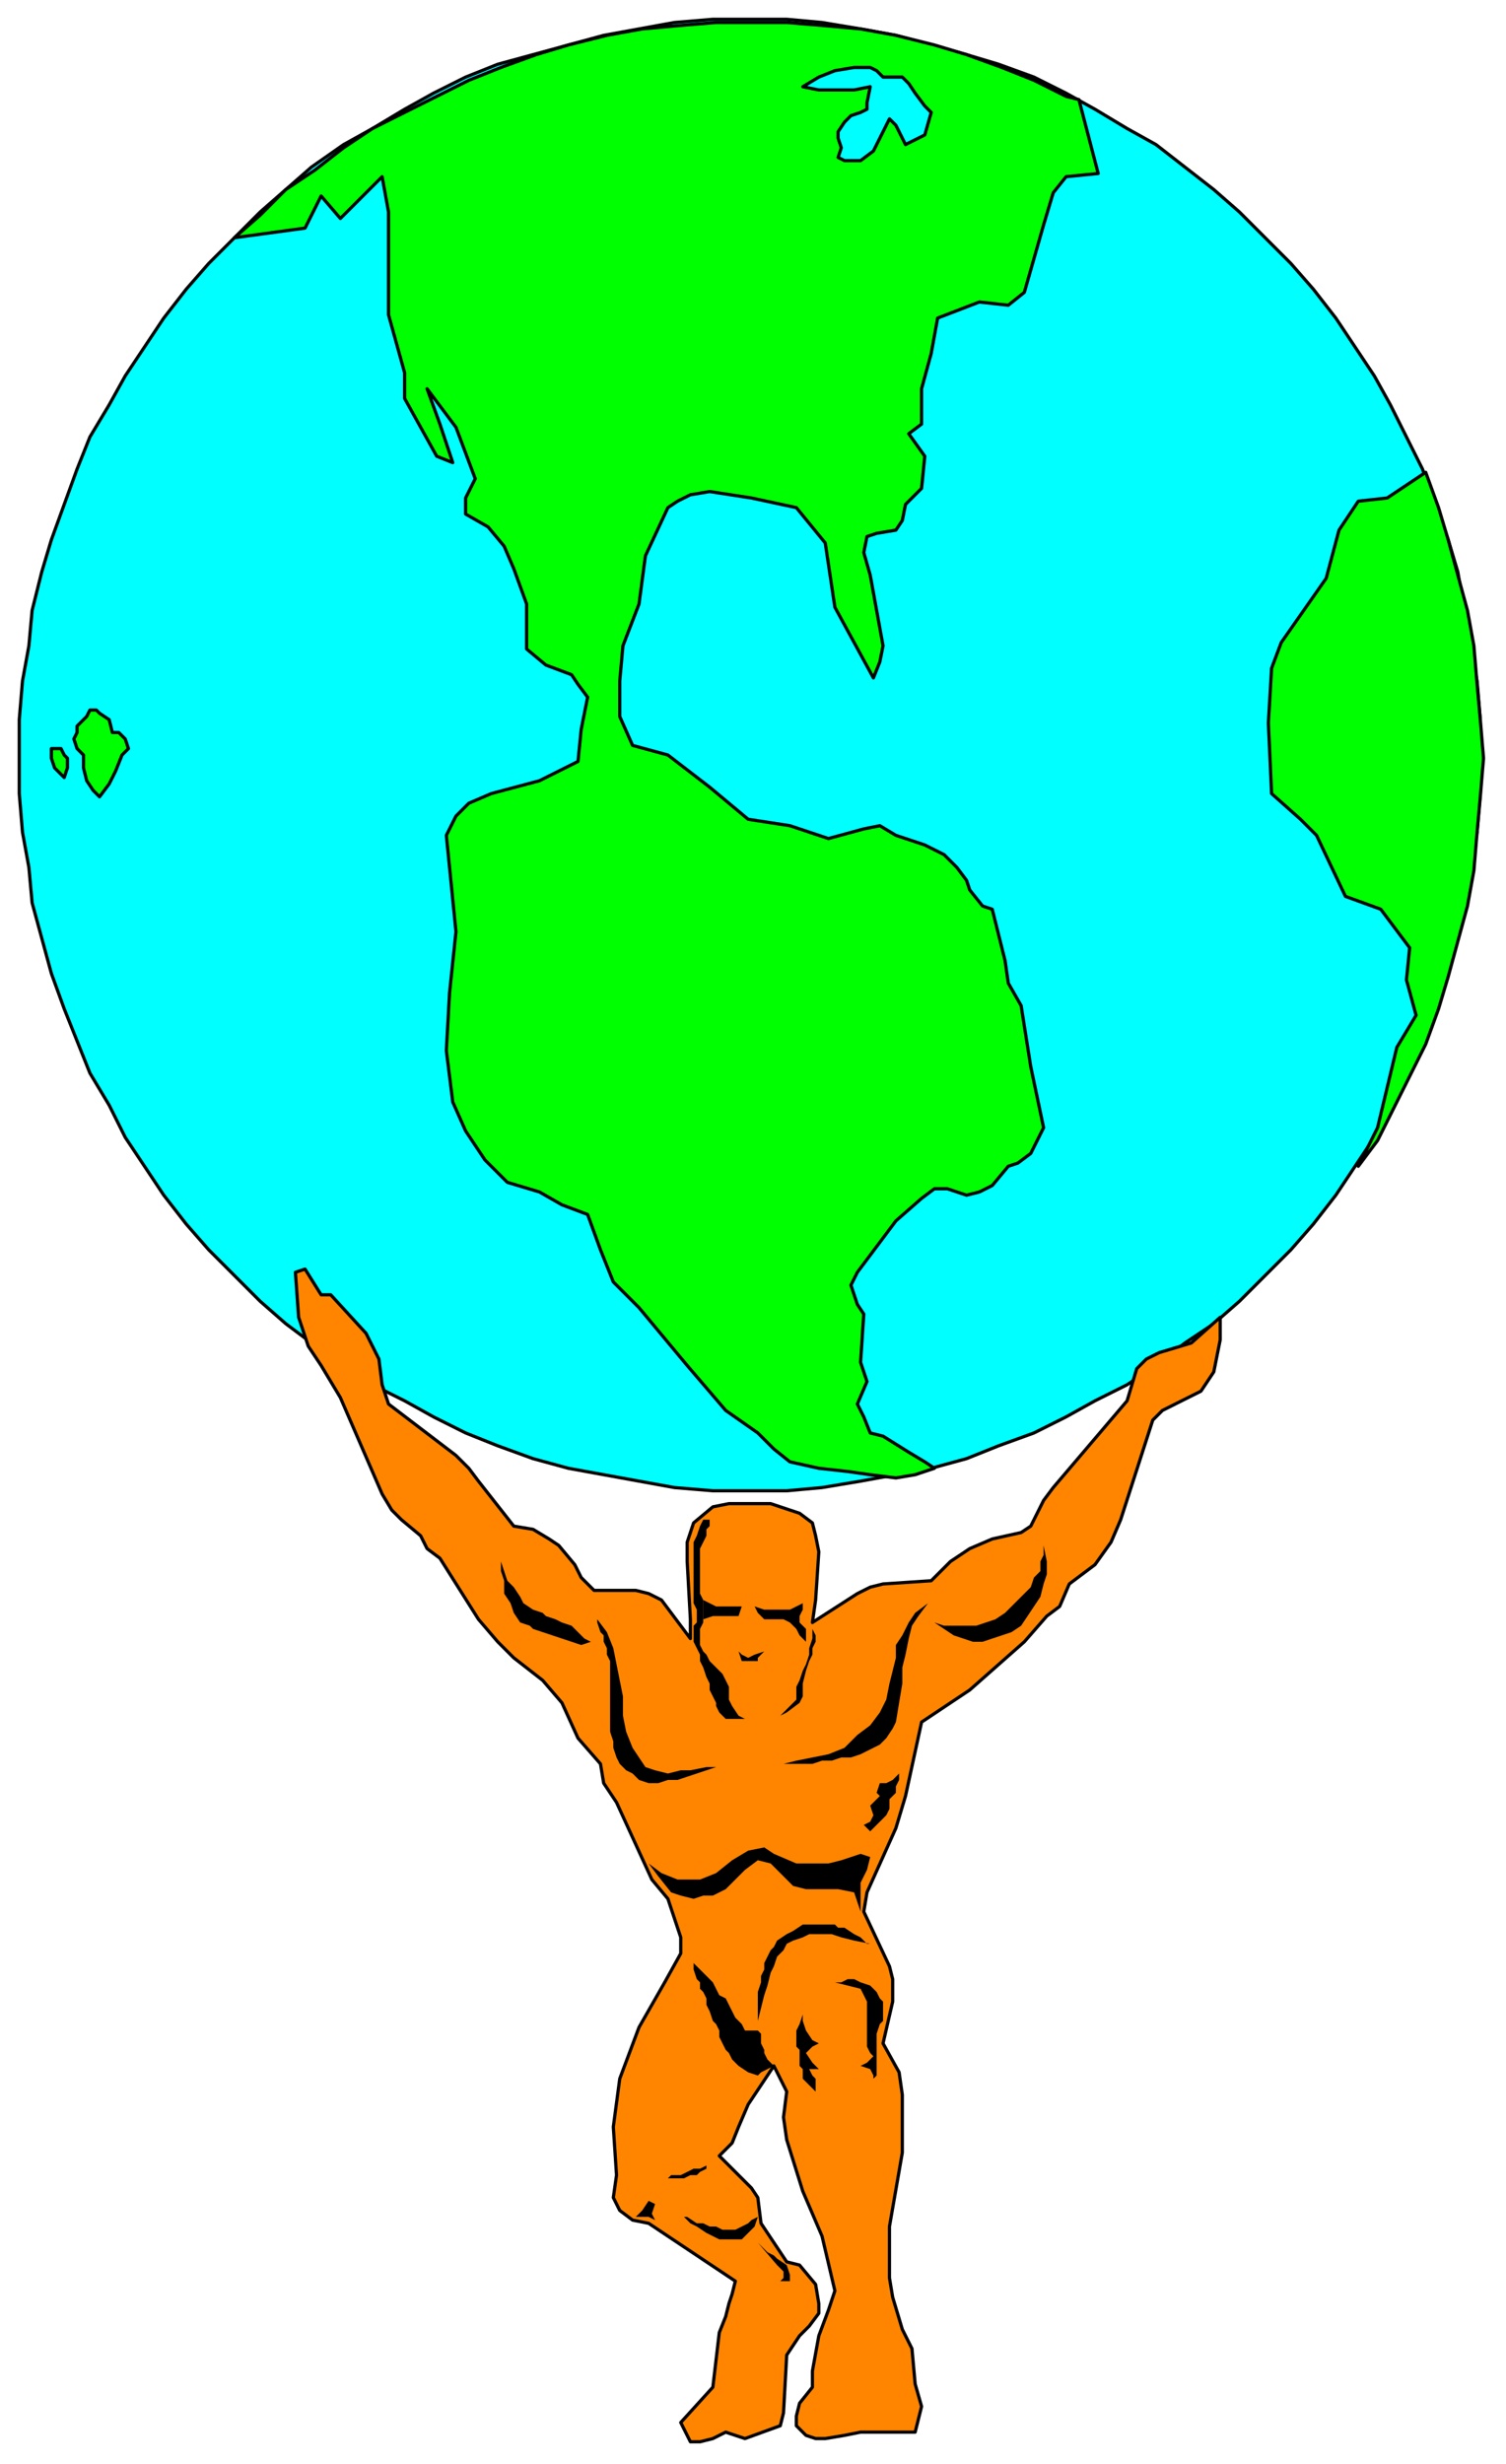 <?xml version="1.0" encoding="UTF-8" standalone="no"?>
<svg
   xmlns:dc="http://purl.org/dc/elements/1.1/"
   xmlns:cc="http://creativecommons.org/ns#"
   xmlns:rdf="http://www.w3.org/1999/02/22-rdf-syntax-ns#"
   xmlns:svg="http://www.w3.org/2000/svg"
   xmlns="http://www.w3.org/2000/svg"
   xmlns:sodipodi="http://sodipodi.sourceforge.net/DTD/sodipodi-0.dtd"
   xmlns:inkscape="http://www.inkscape.org/namespaces/inkscape"
   version="1.0"
   width="124.09mm"
   height="202.935mm"
   id="svg85"
   sodipodi:docname="CMISC009.WMF">
  <sodipodi:namedview
     pagecolor="#ffffff"
     bordercolor="#666666"
     borderopacity="1"
     objecttolerance="10"
     gridtolerance="10"
     guidetolerance="10"
     inkscape:pageopacity="0"
     inkscape:pageshadow="2"
     inkscape:window-width="640"
     inkscape:window-height="480"
     id="namedview87" />
  <defs
     id="defs3">
    <pattern
       id="WMFhbasepattern"
       patternUnits="userSpaceOnUse"
       width="6"
       height="6"
       x="0"
       y="0" />
  </defs>
  <path
     style="fill:#00ffff;fill-rule:evenodd;fill-opacity:1;stroke:#000000;stroke-width:1px;stroke-linecap:round;stroke-linejoin:round;stroke-miterlimit:4;stroke-dasharray:none;stroke-opacity:1;"
     d="  M 233,464   L 245,464   L 256,463   L 268,461   L 279,459   L 290,457   L 301,454   L 311,450   L 322,446   L 332,441   L 341,436   L 351,431   L 360,425   L 369,418   L 378,412   L 386,405   L 394,397   L 402,389   L 409,381   L 416,372   L 422,363   L 428,354   L 433,344   L 438,334   L 443,324   L 447,314   L 451,303   L 454,292   L 456,281   L 458,270   L 460,259   L 461,247   L 461,235   L 461,224   L 460,212   L 458,201   L 456,190   L 454,178   L 451,168   L 447,157   L 443,146   L 438,136   L 433,126   L 428,117   L 422,108   L 416,99   L 409,90   L 402,82   L 394,74   L 386,66   L 378,59   L 369,52   L 360,45   L 351,40   L 341,34   L 332,29   L 322,24   L 311,20   L 301,17   L 290,14   L 279,11   L 268,9   L 256,7   L 245,6   L 233,6   L 222,6   L 210,7   L 199,9   L 188,11   L 177,14   L 166,17   L 155,20   L 145,24   L 135,29   L 126,34   L 116,40   L 107,45   L 97,52   L 89,59   L 81,66   L 73,74   L 65,82   L 58,90   L 51,99   L 45,108   L 39,117   L 34,126   L 28,136   L 24,146   L 20,157   L 16,168   L 13,178   L 10,190   L 9,201   L 7,212   L 6,224   L 6,235   L 6,247   L 7,259   L 9,270   L 10,281   L 13,292   L 16,303   L 20,314   L 24,324   L 28,334   L 34,344   L 39,354   L 45,363   L 51,372   L 58,381   L 65,389   L 73,397   L 81,405   L 89,412   L 97,418   L 107,425   L 116,431   L 126,436   L 135,441   L 145,446   L 155,450   L 166,454   L 177,457   L 188,459   L 199,461   L 210,463   L 222,464   L 233,464  z "
     id="path5" />
  <path
     style="fill:#00ff00;fill-rule:evenodd;fill-opacity:1;stroke:#000000;stroke-width:1px;stroke-linecap:round;stroke-linejoin:round;stroke-miterlimit:4;stroke-dasharray:none;stroke-opacity:1;"
     d="  M 444,147   L 448,158   L 451,168   L 454,179   L 457,190   L 459,201   L 460,213   L 461,224   L 462,236   L 461,248   L 460,259   L 459,271   L 457,282   L 454,293   L 451,304   L 448,314   L 444,325   L 439,335   L 434,345   L 429,355   L 423,363   L 429,351   L 435,326   L 441,316   L 438,305   L 439,295   L 430,283   L 419,279   L 410,260   L 405,255   L 396,247   L 395,225   L 396,208   L 399,200   L 406,190   L 413,180   L 417,165   L 423,156   L 432,155   L 444,147  z "
     id="path7" />
  <path
     style="fill:#00ff00;fill-rule:evenodd;fill-opacity:1;stroke:#000000;stroke-width:1px;stroke-linecap:round;stroke-linejoin:round;stroke-miterlimit:4;stroke-dasharray:none;stroke-opacity:1;"
     d="  M 291,457   L 285,459   L 279,460   L 271,459   L 264,458   L 255,457   L 246,455   L 241,451   L 236,446   L 226,439   L 214,425   L 199,407   L 195,403   L 191,399   L 187,389   L 183,378   L 175,375   L 168,371   L 158,368   L 151,361   L 145,352   L 141,343   L 139,327   L 140,309   L 142,290   L 140,270   L 139,260   L 142,254   L 146,250   L 153,247   L 168,243   L 180,237   L 181,227   L 183,217   L 180,213   L 178,210   L 170,207   L 164,202   L 164,195   L 164,188   L 160,177   L 157,170   L 152,164   L 145,160   L 145,155   L 148,149   L 142,133   L 133,121   L 137,132   L 141,144   L 136,142   L 131,133   L 126,124   L 126,120   L 126,116   L 121,98   L 121,81   L 121,66   L 119,55   L 106,68   L 100,61   L 95,71   L 73,74   L 81,67   L 89,59   L 98,53   L 107,46   L 116,40   L 126,35   L 136,30   L 146,25   L 156,21   L 167,17   L 177,14   L 189,11   L 200,9   L 211,8   L 223,7   L 234,7   L 245,7   L 257,8   L 268,9   L 279,11   L 291,14   L 301,17   L 312,21   L 322,25   L 332,30   L 336,31   L 342,54   L 332,55   L 328,60   L 325,70   L 319,91   L 314,95   L 305,94   L 292,99   L 290,110   L 287,121   L 287,126   L 287,132   L 283,135   L 288,142   L 287,152   L 282,157   L 281,162   L 279,165   L 273,166   L 270,167   L 269,172   L 271,179   L 275,201   L 274,206   L 272,211   L 260,189   L 257,169   L 248,158   L 234,155   L 221,153   L 215,154   L 211,156   L 208,158   L 201,173   L 199,188   L 194,201   L 193,212   L 193,223   L 197,232   L 208,235   L 221,245   L 233,255   L 246,257   L 258,261   L 269,258   L 274,257   L 279,260   L 288,263   L 294,266   L 298,270   L 301,274   L 302,277   L 306,282   L 309,283   L 311,291   L 313,299   L 314,306   L 318,313   L 321,332   L 325,351   L 321,359   L 317,362   L 314,363   L 309,369   L 305,371   L 301,372   L 295,370   L 291,370   L 287,373   L 279,380   L 267,396   L 265,400   L 267,406   L 269,409   L 268,424   L 270,430   L 267,437   L 269,441   L 271,446   L 275,447   L 283,452   L 288,455   L 291,457  z "
     id="path9" />
  <path
     style="fill:#00ff00;fill-rule:evenodd;fill-opacity:1;stroke:#000000;stroke-width:1px;stroke-linecap:round;stroke-linejoin:round;stroke-miterlimit:4;stroke-dasharray:none;stroke-opacity:1;"
     d="  M 28,221   L 30,221   L 31,222   L 34,224   L 35,228   L 37,228   L 39,230   L 40,233   L 38,235   L 36,240   L 34,244   L 31,248   L 29,246   L 27,243   L 26,239   L 26,235   L 24,233   L 23,230   L 24,228   L 24,226   L 27,223   L 28,221  z "
     id="path11" />
  <path
     style="fill:#00ff00;fill-rule:evenodd;fill-opacity:1;stroke:#000000;stroke-width:1px;stroke-linecap:round;stroke-linejoin:round;stroke-miterlimit:4;stroke-dasharray:none;stroke-opacity:1;"
     d="  M 19,233   L 20,235   L 21,236   L 21,239   L 20,242   L 19,241   L 17,239   L 16,236   L 16,233   L 19,233  z "
     id="path13" />
  <path
     style="fill:#00ffff;fill-rule:evenodd;fill-opacity:1;stroke:#000000;stroke-width:1px;stroke-linecap:round;stroke-linejoin:round;stroke-miterlimit:4;stroke-dasharray:none;stroke-opacity:1;"
     d="  M 281,24   L 278,24   L 275,24   L 273,22   L 271,21   L 266,21   L 260,22   L 255,24   L 250,27   L 255,28   L 261,28   L 266,28   L 271,27   L 270,32   L 270,34   L 268,35   L 265,36   L 263,38   L 261,41   L 261,43   L 262,46   L 261,49   L 263,50   L 268,50   L 272,47   L 275,41   L 277,37   L 279,39   L 280,41   L 281,43   L 282,45   L 284,44   L 286,43   L 288,42   L 290,35   L 288,33   L 285,29   L 283,26   L 281,24  z "
     id="path15" />
  <path
     style="fill:#ff8500;fill-rule:evenodd;fill-opacity:1;stroke:#000000;stroke-width:1px;stroke-linecap:round;stroke-linejoin:round;stroke-miterlimit:4;stroke-dasharray:none;stroke-opacity:1;"
     d="  M 208,591   L 203,585   L 192,561   L 188,555   L 187,549   L 180,541   L 175,530   L 169,523   L 160,516   L 155,511   L 149,504   L 137,485   L 133,482   L 131,478   L 125,473   L 122,470   L 119,465   L 106,435   L 100,425   L 96,419   L 93,410   L 92,396   L 95,395   L 100,403   L 103,403   L 114,415   L 118,423   L 119,431   L 121,437   L 142,453   L 146,457   L 149,461   L 160,475   L 166,476   L 171,479   L 174,481   L 179,487   L 181,491   L 185,495   L 198,495   L 202,496   L 206,498   L 215,510   L 215,504   L 214,486   L 214,480   L 216,474   L 222,469   L 227,468   L 231,468   L 240,468   L 249,471   L 253,474   L 254,478   L 255,483   L 254,498   L 253,505   L 267,496   L 271,494   L 275,493   L 290,492   L 296,486   L 302,482   L 309,479   L 318,477   L 321,475   L 325,467   L 328,463   L 351,436   L 354,426   L 357,423   L 361,421   L 371,418   L 380,410   L 380,417   L 378,427   L 374,433   L 362,439   L 359,442   L 349,473   L 346,480   L 341,487   L 333,493   L 330,500   L 326,503   L 319,511   L 302,526   L 287,536   L 282,559   L 279,569   L 270,589   L 269,595   L 277,612   L 278,616   L 278,620   L 278,623   L 275,636   L 280,645   L 281,652   L 281,670   L 277,693   L 277,709   L 278,715   L 281,725   L 284,731   L 285,742   L 287,749   L 286,753   L 285,757   L 271,757   L 268,757   L 263,758   L 257,759   L 254,759   L 251,758   L 248,755   L 248,752   L 249,748   L 253,743   L 253,738   L 255,727   L 258,719   L 260,713   L 256,696   L 250,682   L 245,666   L 244,659   L 245,651   L 241,643   L 233,655   L 230,662   L 228,667   L 224,671   L 230,677   L 234,681   L 236,684   L 237,692   L 245,704   L 249,705   L 254,711   L 255,717   L 255,720   L 252,724   L 249,727   L 245,733   L 244,751   L 243,755   L 232,759   L 229,758   L 226,757   L 222,759   L 218,760   L 215,760   L 212,754   L 222,743   L 224,726   L 226,721   L 227,717   L 228,714   L 229,710   L 202,692   L 197,691   L 193,688   L 191,684   L 192,677   L 191,662   L 193,647   L 199,631   L 207,617   L 212,608   L 212,603   L 208,591  z "
     id="path17" />
  <path
     style="fill:#000000;fill-rule:evenodd;fill-opacity:1;stroke:none;"
     d="  M 216,510   L 216,511   L 217,513   L 218,515   L 218,517   L 219,519   L 220,522   L 221,524   L 221,526   L 222,528   L 223,530   L 223,531   L 224,533   L 226,535   L 229,535   L 232,535   L 230,534   L 228,531   L 227,529   L 227,527   L 227,525   L 226,523   L 225,521   L 223,519   L 221,517   L 220,515   L 219,514   L 218,512   L 218,510   L 218,508   L 218,507   L 219,505   L 219,503   L 219,501   L 219,498   L 218,496   L 218,495   L 218,494   L 218,492   L 218,490   L 218,488   L 218,486   L 218,484   L 218,482   L 219,480   L 220,478   L 220,476   L 221,475   L 221,473   L 219,473   L 218,475   L 217,478   L 216,480   L 216,482   L 216,484   L 216,486   L 216,488   L 216,489   L 216,491   L 216,493   L 216,495   L 216,496   L 216,499   L 217,501   L 217,503   L 217,505   L 216,506   L 216,508   L 216,510  z "
     id="path19" />
  <path
     style="fill:#000000;fill-rule:evenodd;fill-opacity:1;stroke:none;"
     d="  M 253,507   L 253,510   L 252,513   L 252,515   L 251,518   L 250,520   L 249,523   L 248,525   L 248,528   L 248,529   L 246,531   L 245,532   L 243,534   L 245,533   L 249,530   L 250,528   L 250,524   L 251,520   L 252,517   L 253,515   L 253,513   L 254,511   L 254,509   L 253,507  z "
     id="path21" />
  <path
     style="fill:#000000;fill-rule:evenodd;fill-opacity:1;stroke:none;"
     d="  M 235,500   L 238,501   L 241,501   L 246,501   L 248,500   L 250,499   L 250,501   L 249,503   L 249,505   L 251,507   L 251,509   L 251,511   L 249,509   L 248,507   L 246,505   L 244,504   L 242,504   L 239,504   L 238,504   L 236,502   L 235,500  z "
     id="path23" />
  <path
     style="fill:#000000;fill-rule:evenodd;fill-opacity:1;stroke:none;"
     d="  M 219,498   L 221,499   L 223,500   L 225,500   L 227,500   L 229,500   L 231,500   L 230,503   L 227,503   L 225,503   L 223,503   L 222,503   L 219,504   L 219,501   L 219,498  z "
     id="path25" />
  <path
     style="fill:#000000;fill-rule:evenodd;fill-opacity:1;stroke:none;"
     d="  M 230,514   L 231,515   L 233,516   L 235,515   L 238,514   L 236,516   L 236,517   L 233,517   L 231,517   L 230,514  z "
     id="path27" />
  <path
     style="fill:#000000;fill-rule:evenodd;fill-opacity:1;stroke:none;"
     d="  M 186,504   L 189,508   L 191,513   L 192,518   L 193,523   L 194,528   L 194,534   L 195,539   L 197,544   L 199,547   L 201,550   L 204,551   L 208,552   L 212,551   L 215,551   L 220,550   L 223,550   L 220,551   L 217,552   L 214,553   L 211,554   L 208,554   L 205,555   L 202,555   L 199,554   L 197,552   L 195,551   L 193,549   L 192,547   L 191,544   L 191,542   L 190,539   L 190,537   L 190,534   L 190,531   L 190,528   L 190,526   L 190,523   L 190,521   L 190,519   L 190,517   L 189,515   L 189,513   L 188,511   L 188,509   L 187,508   L 186,505   L 186,504  z "
     id="path29" />
  <path
     style="fill:#000000;fill-rule:evenodd;fill-opacity:1;stroke:none;"
     d="  M 289,499   L 285,502   L 283,505   L 281,509   L 279,512   L 279,516   L 278,520   L 277,524   L 276,529   L 274,533   L 271,537   L 267,540   L 263,544   L 258,546   L 253,547   L 248,548   L 244,549   L 247,549   L 250,549   L 253,549   L 256,548   L 259,548   L 262,547   L 265,547   L 268,546   L 270,545   L 272,544   L 274,543   L 276,541   L 278,538   L 279,536   L 281,524   L 281,519   L 282,515   L 283,510   L 284,506   L 286,503   L 289,499  z "
     id="path31" />
  <path
     style="fill:#000000;fill-rule:evenodd;fill-opacity:1;stroke:none;"
     d="  M 155,483   L 156,486   L 157,489   L 158,492   L 160,494   L 162,497   L 163,499   L 166,501   L 169,502   L 170,503   L 173,504   L 175,505   L 178,506   L 180,508   L 182,510   L 184,511   L 181,512   L 178,511   L 175,510   L 172,509   L 169,508   L 166,507   L 165,506   L 162,505   L 160,502   L 159,499   L 157,496   L 157,492   L 156,489   L 156,486   L 155,483  z "
     id="path33" />
  <path
     style="fill:#000000;fill-rule:evenodd;fill-opacity:1;stroke:none;"
     d="  M 325,481   L 326,486   L 326,490   L 325,493   L 324,497   L 322,500   L 320,503   L 318,506   L 315,508   L 312,509   L 309,510   L 306,511   L 303,511   L 300,510   L 297,509   L 294,507   L 291,505   L 294,506   L 298,506   L 301,506   L 304,506   L 307,505   L 310,504   L 313,502   L 315,500   L 317,498   L 319,496   L 321,494   L 322,491   L 324,489   L 324,486   L 325,484   L 325,481  z "
     id="path35" />
  <path
     style="fill:#000000;fill-rule:evenodd;fill-opacity:1;stroke:none;"
     d="  M 202,580   L 206,583   L 211,585   L 215,585   L 218,585   L 223,583   L 228,579   L 233,576   L 238,575   L 241,577   L 248,580   L 251,580   L 255,580   L 258,580   L 262,579   L 265,578   L 268,577   L 271,578   L 270,582   L 268,586   L 268,589   L 268,592   L 268,595   L 267,592   L 266,589   L 261,588   L 256,588   L 251,588   L 247,587   L 243,583   L 240,580   L 236,579   L 232,582   L 229,585   L 226,588   L 222,590   L 219,590   L 216,591   L 212,590   L 209,589   L 205,584   L 202,580  z "
     id="path37" />
  <path
     style="fill:none;stroke:none;"
     d="  M 213,593   L 215,594   L 218,595   L 221,594   L 225,593   L 229,592   L 232,590   L 235,590   L 238,591   L 242,593   L 247,593   L 251,594   L 255,593   L 259,593   L 261,592  "
     id="path39" />
  <path
     style="fill:none;stroke:none;"
     d="  M 217,598   L 220,599   L 223,598   L 226,598   L 229,596   L 231,596   L 235,595   L 238,596   L 243,597  "
     id="path41" />
  <path
     style="fill:none;stroke:none;"
     d="  M 196,559   L 198,562   L 200,563   L 203,564   L 206,564  "
     id="path43" />
  <path
     style="fill:none;stroke:none;"
     d="  M 198,566   L 200,568   L 202,568   L 204,569   L 207,569  "
     id="path45" />
  <path
     style="fill:none;stroke:none;"
     d="  M 201,572   L 202,573   L 204,574   L 206,574   L 208,573  "
     id="path47" />
  <path
     style="fill:#000000;fill-rule:evenodd;fill-opacity:1;stroke:none;"
     d="  M 280,552   L 278,554   L 276,555   L 274,555   L 273,558   L 274,559   L 271,562   L 272,565   L 271,567   L 269,568   L 271,570   L 273,568   L 276,565   L 277,563   L 277,560   L 279,558   L 279,556   L 280,554   L 280,552  z "
     id="path49" />
  <path
     style="fill:#000000;fill-rule:evenodd;fill-opacity:1;stroke:none;"
     d="  M 214,690   L 217,692   L 219,692   L 221,693   L 223,693   L 225,694   L 227,694   L 229,694   L 231,693   L 233,692   L 234,691   L 236,690   L 235,693   L 233,695   L 231,697   L 229,697   L 227,697   L 224,697   L 222,696   L 220,695   L 217,693   L 215,692   L 213,690   L 214,690  z "
     id="path51" />
  <path
     style="fill:#000000;fill-rule:evenodd;fill-opacity:1;stroke:none;"
     d="  M 220,675   L 218,676   L 217,677   L 215,677   L 213,678   L 211,678   L 209,678   L 206,678   L 208,678   L 209,677   L 212,677   L 214,676   L 216,675   L 218,675   L 220,674   L 220,675  z "
     id="path53" />
  <path
     style="fill:none;stroke:none;"
     d="  M 200,680   L 200,681   L 200,682   L 200,683   L 200,683   L 199,684   L 199,685  "
     id="path55" />
  <path
     style="fill:#000000;fill-rule:evenodd;fill-opacity:1;stroke:none;"
     d="  M 202,685   L 204,686   L 203,689   L 204,691   L 202,690   L 200,690   L 198,690   L 200,688   L 202,685  z "
     id="path57" />
  <path
     style="fill:#000000;fill-rule:evenodd;fill-opacity:1;stroke:none;"
     d="  M 242,705   L 244,707   L 244,709   L 243,710   L 246,710   L 246,708   L 245,705   L 242,703   L 241,702   L 239,701   L 236,698   L 242,705  z "
     id="path59" />
  <path
     style="fill:#000000;fill-rule:evenodd;fill-opacity:1;stroke:none;"
     d="  M 248,632   L 248,634   L 248,637   L 249,638   L 249,640   L 249,643   L 250,644   L 250,647   L 252,649   L 254,651   L 254,649   L 254,647   L 253,646   L 252,644   L 255,644   L 253,642   L 251,639   L 253,637   L 255,636   L 253,635   L 251,632   L 250,629   L 250,627   L 249,630   L 248,632  z "
     id="path61" />
  <path
     style="fill:#000000;fill-rule:evenodd;fill-opacity:1;stroke:none;"
     d="  M 241,643   L 239,641   L 238,639   L 238,638   L 237,636   L 237,633   L 236,632   L 232,632   L 231,630   L 229,628   L 228,626   L 227,624   L 226,622   L 224,621   L 223,619   L 222,617   L 221,616   L 218,613   L 216,611   L 216,613   L 217,616   L 218,617   L 218,619   L 219,620   L 220,622   L 220,624   L 221,626   L 222,629   L 223,630   L 224,632   L 224,634   L 225,636   L 226,638   L 227,639   L 228,641   L 230,643   L 233,645   L 236,646   L 237,645   L 239,644   L 241,643  z "
     id="path63" />
  <path
     style="fill:#000000;fill-rule:evenodd;fill-opacity:1;stroke:none;"
     d="  M 271,605   L 266,604   L 262,603   L 259,602   L 255,602   L 252,602   L 250,603   L 247,604   L 245,605   L 244,607   L 242,609   L 241,612   L 240,614   L 239,618   L 238,621   L 237,625   L 236,629   L 236,627   L 236,625   L 236,624   L 236,622   L 236,620   L 237,617   L 237,615   L 238,613   L 238,611   L 239,609   L 240,607   L 241,606   L 242,604   L 245,602   L 247,601   L 250,599   L 252,599   L 254,599   L 256,599   L 258,599   L 260,599   L 261,600   L 263,600   L 266,602   L 268,603   L 270,605   L 271,605  z "
     id="path65" />
  <path
     style="fill:none;stroke:none;"
     d="  M 202,676   L 202,675   L 202,673   L 202,671   L 203,669   L 203,667   L 204,665   L 204,663   L 205,661   L 206,659   L 207,658   L 208,656   L 209,654   L 210,653   L 211,651   L 212,650   L 214,649   L 215,647   L 217,646   L 218,644   L 220,643   L 221,641   L 222,640   L 223,638  "
     id="path67" />
  <path
     style="fill:none;stroke:none;"
     d="  M 261,746   L 261,745   L 261,744   L 261,743   L 261,743   L 261,742   L 261,741   L 261,741   L 261,740   L 261,739   L 261,739   L 261,738   L 261,737   L 261,736   L 261,736   L 261,735   L 261,735   L 261,734   L 261,733   L 261,732   L 261,731   L 261,730   L 262,729   L 262,728   L 262,727   L 262,726  "
     id="path69" />
  <path
     style="fill:none;stroke:none;"
     d="  M 267,746   L 267,745   L 267,744   L 267,743   L 267,741   L 267,740   L 267,739   L 267,739   L 267,738   L 267,737   L 267,737   L 267,736   L 267,735   L 267,735   L 267,734   L 267,733   L 267,732   L 267,732   L 267,731   L 267,730   L 267,729   L 267,728   L 267,727   L 267,726  "
     id="path71" />
  <path
     style="fill:none;stroke:none;"
     d="  M 274,745   L 273,744   L 273,743   L 273,742   L 273,741   L 273,740   L 273,739   L 273,738   L 273,737   L 273,736   L 273,735   L 273,735   L 273,734   L 273,733   L 273,732   L 273,732   L 273,731   L 273,730   L 273,730   L 273,729   L 272,728   L 272,728   L 272,727   L 272,726   L 272,726  "
     id="path73" />
  <path
     style="fill:none;stroke:none;"
     d="  M 280,745   L 279,744   L 279,743   L 279,742   L 279,741   L 279,741   L 279,740   L 279,739   L 279,738   L 278,737   L 278,736   L 278,735   L 278,734   L 278,733   L 277,732   L 277,731   L 277,730  "
     id="path75" />
  <path
     style="fill:none;stroke:none;"
     d="  M 213,752   L 215,753   L 217,752   L 219,751   L 221,750   L 221,748   L 218,747  "
     id="path77" />
  <path
     style="fill:none;stroke:none;"
     d="  M 249,752   L 250,752   L 254,752   L 256,752   L 258,752   L 259,750   L 258,749   L 256,748   L 254,748   L 252,748   L 250,749  "
     id="path79" />
  <path
     style="fill:#000000;fill-rule:evenodd;fill-opacity:1;stroke:none;"
     d="  M 260,617   L 264,618   L 268,619   L 269,621   L 270,623   L 270,625   L 270,628   L 270,632   L 270,634   L 270,637   L 271,639   L 272,640   L 270,642   L 268,643   L 271,644   L 272,646   L 272,647   L 273,646   L 273,644   L 273,642   L 273,640   L 273,637   L 273,635   L 273,633   L 274,630   L 275,629   L 275,627   L 275,625   L 275,623   L 274,622   L 273,620   L 271,618   L 268,617   L 266,616   L 264,616   L 262,617   L 260,617  z "
     id="path81" />
  <path
     style="fill:none;stroke:none;"
     d="  M 260,656   L 261,672   L 261,684   L 261,695   L 261,708  "
     id="path83" />
</svg>
